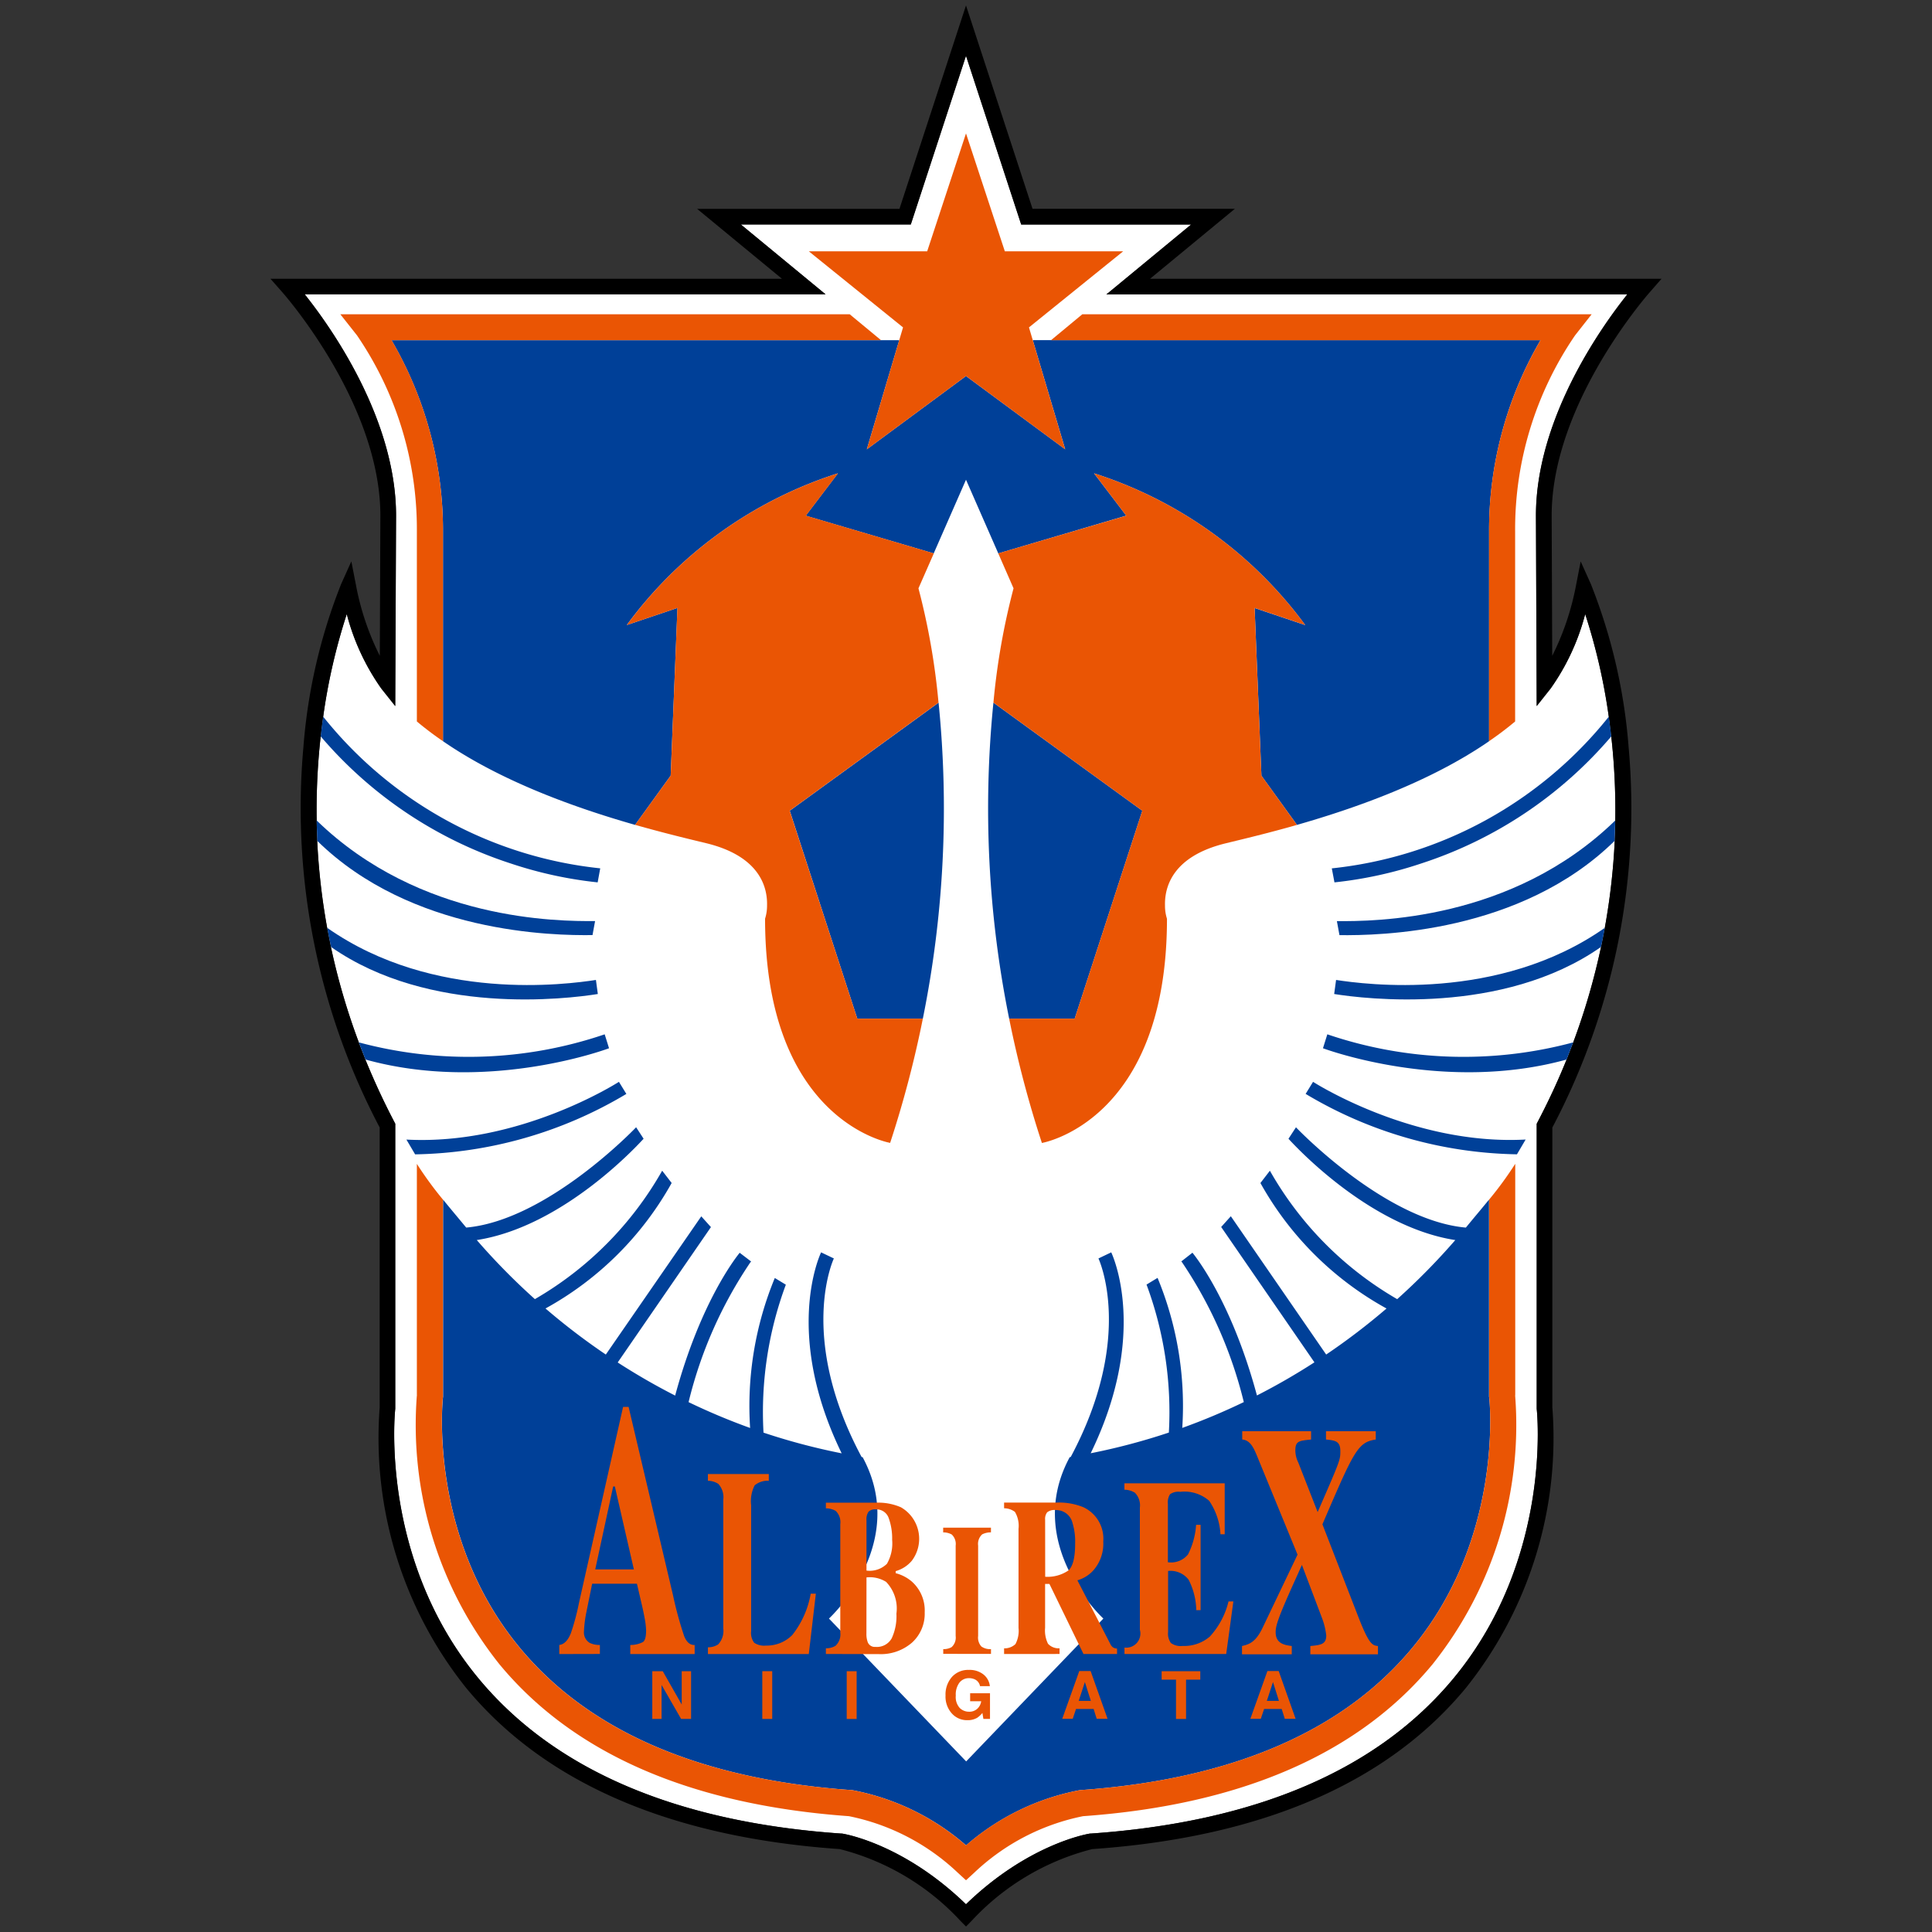 <svg xmlns="http://www.w3.org/2000/svg" viewBox="0 0 140 140"><rect x="0" y="0" width="140" height="140" fill="#333333" stroke="none"/><rect width="140" height="140" fill="none"/><path d="M111.3,37.37l.049,12.178.006,1.616,1.005-1.265a16.522,16.522,0,0,0,2.509-5.4,43.184,43.184,0,0,1,1.709,7.438h0c.005.034.008.069.012.1q.078.558.145,1.144c.008.062.017.121.024.186h0a48.272,48.272,0,0,1,.29,6.094h0v.1q-.012.611-.04,1.239v.136h0a47.838,47.838,0,0,1-.72,6.3h.006c-.015.08-.033.161-.048.241-.044.237-.093.474-.14.713-.029.143-.055.286-.084.43h-.007A48.475,48.475,0,0,1,114,75.54h0c-.093.258-.2.519-.3.779-.053.134-.1.267-.156.4-.009.021-.017.042-.025.064h0c-.6,1.491-1.3,3-2.1,4.526l-.064.125v20.649c.013.107,1.185,10.833-6.03,19.539-5.5,6.636-14.35,10.419-26.29,11.245h-.05c-.186.029-4.472.752-8.986,5.124h0c-4.515-4.379-8.8-5.1-8.987-5.124h-.05c-11.944-.826-20.788-4.609-26.289-11.245-7.215-8.706-6.043-19.432-6.031-19.539V81.43l-.065-.125c-.8-1.525-1.491-3.036-2.1-4.527h0l-.024-.064c-.054-.133-.1-.267-.157-.4-.1-.26-.206-.521-.3-.779h.006a48.338,48.338,0,0,1-2.022-6.913h0c-.031-.145-.056-.287-.085-.431-.049-.239-.093-.476-.141-.713-.014-.08-.032-.161-.046-.241h0a48.01,48.01,0,0,1-.721-6.3h0c0-.046,0-.093,0-.136-.018-.418-.032-.832-.039-1.239v-.1h0a48.262,48.262,0,0,1,.289-6.094h0c.008-.064.016-.122.024-.187q.066-.585.145-1.144a.711.711,0,0,1,.013-.1h0a43.2,43.2,0,0,1,1.709-7.439A16.568,16.568,0,0,0,27.635,49.9l1.006,1.264.006-1.616L28.7,37.366c0-7-4.7-13.632-6.616-16.036H59.826l-6.143-5.065H66L70,4.043l4,12.226H86.314l-6.14,5.066h37.745C116,23.739,111.3,30.366,111.3,37.37Z" fill="#fff"/><path d="M120.4,20.2H83.338l6.144-5.068H74.822L70,.393,65.178,15.134H50.515l6.15,5.068H19.6l.848.964c.07.079,7.115,8.034,7.115,16.2,0,0-.027,6.7-.041,10.156a19.331,19.331,0,0,1-1.72-5.087l-.342-1.756-.736,1.635a40.274,40.274,0,0,0-2.739,11.84,49.6,49.6,0,0,0,5.529,27.549v20.277a29,29,0,0,0,6.278,20.349c5.7,6.887,14.805,10.809,27.062,11.663a17.915,17.915,0,0,1,8.742,5.2l.405.411h0l.405-.411a17.915,17.915,0,0,1,8.742-5.2c12.257-.852,21.363-4.776,27.063-11.663a29,29,0,0,0,6.278-20.349V81.705a49.59,49.59,0,0,0,5.528-27.549,40.322,40.322,0,0,0-2.741-11.842l-.734-1.631-.342,1.756a19.356,19.356,0,0,1-1.72,5.087c-.014-3.461-.041-10.156-.041-10.156,0-8.168,7.045-16.12,7.115-16.2ZM111.3,37.37l.049,12.178.006,1.616,1.005-1.265a16.522,16.522,0,0,0,2.509-5.4,43.184,43.184,0,0,1,1.709,7.438h0c.005.034.008.069.012.1q.078.558.145,1.144c.008.062.017.121.024.186h0a48.272,48.272,0,0,1,.29,6.094h0v.1q-.012.611-.04,1.239v.136h0a47.838,47.838,0,0,1-.72,6.3h.006c-.015.08-.033.161-.048.241-.044.237-.093.474-.14.713-.029.143-.055.286-.084.43h-.007A48.475,48.475,0,0,1,114,75.54h0c-.093.258-.2.519-.3.779-.053.134-.1.267-.156.4-.009.021-.017.042-.025.064h0c-.6,1.491-1.3,3-2.1,4.526l-.064.125v20.649c.013.107,1.185,10.833-6.03,19.539-5.5,6.636-14.35,10.419-26.29,11.245h-.05c-.186.029-4.472.752-8.986,5.124h0c-4.515-4.379-8.8-5.1-8.987-5.124h-.05c-11.944-.826-20.788-4.609-26.289-11.245-7.215-8.706-6.043-19.432-6.031-19.539V81.43l-.065-.125c-.8-1.525-1.491-3.036-2.1-4.527h0l-.024-.064c-.054-.133-.1-.267-.157-.4-.1-.26-.206-.521-.3-.779h.006a48.338,48.338,0,0,1-2.022-6.913h0c-.031-.145-.056-.287-.085-.431-.049-.239-.093-.476-.141-.713-.014-.08-.032-.161-.046-.241h0a48.01,48.01,0,0,1-.721-6.3h0c0-.046,0-.093,0-.136-.018-.418-.032-.832-.039-1.239v-.1h0a48.262,48.262,0,0,1,.289-6.094h0c.008-.064.016-.122.024-.187q.066-.585.145-1.144a.711.711,0,0,1,.013-.1h0a43.2,43.2,0,0,1,1.709-7.439A16.568,16.568,0,0,0,27.635,49.9l1.006,1.264.006-1.616L28.7,37.366c0-7-4.7-13.632-6.616-16.036H59.826l-6.143-5.065H66L70,4.043l4,12.226H86.314l-6.14,5.066h37.745C116,23.739,111.3,30.366,111.3,37.37Z"/><path d="M62.124,73.817h4.748a76.719,76.719,0,0,0,1.141-22.9L57.229,58.749Z" fill="#004098"/><path d="M32.1,53.71c4.264,2.945,9.691,4.858,13.921,6.064L48.6,56.206l.492-12.153L45.42,45.291A30.488,30.488,0,0,1,60.717,34.3l-2.329,3.069L67.66,40.1h0L70,34.764l2.34,5.337h0l9.273-2.736L79.281,34.3a30.483,30.483,0,0,1,15.3,10.995l-3.666-1.235.493,12.15,2.575,3.565c4.233-1.211,9.657-3.119,13.922-6.064V38.5a27.3,27.3,0,0,1,3.727-13.854H74.838l2.35,7.912L70,27.249l-7.188,5.312,2.351-7.91H28.369A27.3,27.3,0,0,1,32.1,38.5Z" fill="#004098"/><path d="M37,62.567a29.534,29.534,0,0,0,6.309,1.373l.186-1.017A29.655,29.655,0,0,1,23.419,51.931a.711.711,0,0,1-.013.1q-.078.559-.145,1.144c-.008.062-.014.125-.021.187A30.45,30.45,0,0,0,37,62.567Z" fill="#004098"/><path d="M42.936,67.76l.186-1.015c-2.678.015-12.666,0-20.175-7.291v.1q.012.612.04,1.24c0,.045,0,.093,0,.136C29.826,67.639,40.092,67.8,42.936,67.76Z" fill="#004098"/><path d="M43.321,72.03l-.138-1.019c-2.05.314-11.764,1.632-19.469-3.775.015.079.028.157.042.237.045.236.093.475.141.713.029.145.06.289.093.435C31.129,73.616,41.1,72.384,43.321,72.03Z" fill="#004098"/><path d="M44.133,75.96l-.315-1.009a30.646,30.646,0,0,1-17.812.585c.093.259.194.518.3.778.053.134.1.268.156.4.009.021.019.044.027.064C35.224,79.2,43.762,76.1,44.133,75.96Z" fill="#004098"/><path d="M44.85,78.394c-.075.046-7.21,4.624-15.4,4.184l.631,1.071A30.8,30.8,0,0,0,45.388,79.27Z" fill="#004098"/><path d="M73.128,73.817h4.748l4.9-15.068L71.987,50.915A76.739,76.739,0,0,0,73.128,73.817Z" fill="#004098"/><path d="M107.9,101.216V86.929c-.541.665-1.1,1.321-1.678,2.027-5.87-.522-12.249-7.2-12.311-7.268l-.543.831c.265.285,5.745,6.358,12.088,7.341a48.065,48.065,0,0,1-4.21,4.282,24.96,24.96,0,0,1-9.225-9.307l-.686.891a23.34,23.34,0,0,0,9.138,9.093A47.84,47.84,0,0,1,96.1,98.155L89.191,88.133l-.7.779,6.757,9.808a46.994,46.994,0,0,1-4.165,2.4c-1.877-6.967-4.563-10.2-4.673-10.344l-.808.632.059.07A31.416,31.416,0,0,1,90.131,101.6a46.431,46.431,0,0,1-4.46,1.872A24.281,24.281,0,0,0,83.882,92.6l-.8.485A26.514,26.514,0,0,1,84.7,103.809a46.334,46.334,0,0,1-5.665,1.5C83.243,96.669,80.641,91,80.524,90.75l-.926.442h0c.027.058,2.644,5.675-2.011,14.388l-.075.014h0l-.028.057c-3.355,6.3,2.47,11.636,2.47,11.636l-9.942,10.352-9.943-10.352s5.825-5.333,2.471-11.636l-.029-.057c-.062-.114-.033-.057,0,0l-.075-.014c-4.659-8.713-2.038-14.33-2.011-14.388h0L59.5,90.75c-.117.247-2.719,5.919,1.491,14.564a46.318,46.318,0,0,1-5.664-1.5,26.5,26.5,0,0,1,1.618-10.721l-.8-.485a24.309,24.309,0,0,0-1.789,10.868,46.669,46.669,0,0,1-4.459-1.872,31.169,31.169,0,0,1,4.472-10.122l.059-.07-.828-.632c-.113.147-2.795,3.381-4.676,10.349a47.248,47.248,0,0,1-4.163-2.4l6.756-9.809-.7-.78L43.9,98.155a47.641,47.641,0,0,1-4.371-3.338,23.337,23.337,0,0,0,9.142-9.093l-.687-.891a24.95,24.95,0,0,1-9.224,9.307,48.063,48.063,0,0,1-4.211-4.281c6.345-.983,11.823-7.057,12.089-7.342l-.542-.831c-.064.068-6.441,6.748-12.313,7.268-.582-.706-1.14-1.362-1.677-2.027v14.287l-.007.056c-.012.1-1.1,10.076,5.562,18.123,5.032,6.077,13.115,9.55,24.03,10.323h.047a17.491,17.491,0,0,1,8.269,4.007,17.491,17.491,0,0,1,8.269-4.007h.046c10.915-.773,19-4.246,24.03-10.323,6.661-8.047,5.574-18.023,5.563-18.123Z" fill="#004098"/><path d="M96.7,63.94A29.536,29.536,0,0,0,103,62.566a30.456,30.456,0,0,0,13.757-9.2c-.007-.062-.013-.125-.021-.187-.044-.389-.093-.772-.145-1.144a.711.711,0,0,0-.013-.1A29.648,29.648,0,0,1,96.508,62.925Z" fill="#004098"/><path d="M96.876,66.749l.186,1.015c2.843.034,13.109-.125,19.94-6.832V60.8q.029-.627.039-1.239v-.1C109.542,66.754,99.554,66.763,96.876,66.749Z" fill="#004098"/><path d="M96.817,71.011l-.138,1.019c2.219.354,12.193,1.584,19.334-3.409.03-.146.061-.29.093-.435.048-.238.093-.477.141-.713.014-.08.028-.158.042-.237C108.584,72.643,98.866,71.325,96.817,71.011Z" fill="#004098"/><path d="M96.183,74.95l-.316,1.01c.372.138,8.909,3.237,17.648.819l.027-.064c.054-.133.1-.267.155-.4.1-.26.2-.519.3-.778A30.654,30.654,0,0,1,96.183,74.95Z" fill="#004098"/><path d="M95.149,78.394l-.538.873a30.751,30.751,0,0,0,15.313,4.379l.63-1.071C102.359,83.018,95.224,78.44,95.149,78.394Z" fill="#004098"/><path d="M47.941,124.558V122.1l1.413,2.458h.724V121.1H49.4v2.417L48.025,121.1h-.758v3.461Z" fill="#ea5504"/><path d="M55.958,121.1v3.461h-.719V121.1Z" fill="#ea5504"/><path d="M62.075,121.1v3.461h-.719V121.1Z" fill="#ea5504"/><path d="M71.27,121.342a1.606,1.606,0,0,0-1.061-.334,1.576,1.576,0,0,0-1.226.507,1.924,1.924,0,0,0-.466,1.347,1.816,1.816,0,0,0,.466,1.311,1.463,1.463,0,0,0,1.126.477,1.332,1.332,0,0,0,.706-.176,1.756,1.756,0,0,0,.373-.347l.072.431h.479V122.7H70.3v.578h.8a.908.908,0,0,1-.286.55.855.855,0,0,1-.6.21.958.958,0,0,1-.662-.265,1.176,1.176,0,0,1-.292-.9,1.436,1.436,0,0,1,.27-.951.863.863,0,0,1,.687-.316,1,1,0,0,1,.4.078.678.678,0,0,1,.4.5h.712A1.247,1.247,0,0,0,71.27,121.342Z" fill="#ea5504"/><path d="M79.046,123.251h-.878l.446-1.363Zm-1.313,1.3.24-.711h1.275l.223.711h.787l-1.227-3.46h-.823l-1.235,3.46Z" fill="#ea5504"/><path d="M84.177,121.1h2.8v.613H85.946v2.848h-.728v-2.847H84.177Z" fill="#ea5504"/><path d="M92.675,123.251H91.8l.446-1.363Zm-1.313,1.3.24-.711h1.275l.223.711h.785l-1.226-3.46h-.818l-1.235,3.46Z" fill="#ea5504"/><path d="M44.433,107.713h.121l1.379,6.012h-2.8Zm-.963,12.139V119.2a1.624,1.624,0,0,1-.739-.152.88.88,0,0,1-.416-.813,8.84,8.84,0,0,1,.187-1.458q.093-.467.408-2.016h3.244l.366,1.573q.12.519.186.888a5.633,5.633,0,0,1,.113.925q0,.672-.222.838a1.957,1.957,0,0,1-.925.216v.659h4.666v-.66q-.494.026-.76-.64a26.366,26.366,0,0,1-.809-2.963l-3.218-13.647h-.4l-3.2,14.219a16.983,16.983,0,0,1-.584,2.181q-.316.786-.839.85v.659Z" fill="#ea5504"/><path d="M51.3,119.858v-.49a1.306,1.306,0,0,0,.739-.208,1.418,1.418,0,0,0,.373-1.15v-9.34a1.429,1.429,0,0,0-.358-1.14,1.386,1.386,0,0,0-.757-.227v-.49h4.413v.49a1.456,1.456,0,0,0-1.025.33,2.535,2.535,0,0,0-.255,1.443v9.113a1.19,1.19,0,0,0,.219.849,1.275,1.275,0,0,0,.853.207,2.6,2.6,0,0,0,1.912-.768,6.676,6.676,0,0,0,1.333-2.993h.373l-.512,4.374Z" fill="#ea5504"/><path d="M71.811,119.847V119.5a1.074,1.074,0,0,1-.7-.192.96.96,0,0,1-.232-.759V112a.936.936,0,0,1,.29-.812,1.338,1.338,0,0,1,.639-.146V110.7H68.346v.343a1.24,1.24,0,0,1,.619.152.94.94,0,0,1,.286.806v6.549a.929.929,0,0,1-.3.812,1.166,1.166,0,0,1-.6.139v.344Z" fill="#ea5504"/><path d="M88.856,119.855H81.484v-.466A1.024,1.024,0,0,0,82.6,118.1v-8.852a1.3,1.3,0,0,0-.364-1.081,1.435,1.435,0,0,0-.757-.214v-.466h7.268v3.691h-.308a4.759,4.759,0,0,0-.816-2.422,2.716,2.716,0,0,0-2.1-.652,1.041,1.041,0,0,0-.737.174,1.081,1.081,0,0,0-.157.693v4.235a1.586,1.586,0,0,0,1.46-.568,5.569,5.569,0,0,0,.585-2.144H87v6.184h-.313a5.085,5.085,0,0,0-.552-2.2,1.647,1.647,0,0,0-1.491-.639v4.432a1.134,1.134,0,0,0,.207.79,1.206,1.206,0,0,0,.846.21,2.854,2.854,0,0,0,1.971-.678,5.776,5.776,0,0,0,1.355-2.547h.351Z" fill="#ea5504"/><path d="M62.789,110.163a.973.973,0,0,1,.146-.615.651.651,0,0,1,.517-.171.933.933,0,0,1,.949.635,4.328,4.328,0,0,1,.247,1.563,2.967,2.967,0,0,1-.378,1.744,1.79,1.79,0,0,1-1.481.492Zm.884,9.7a3.445,3.445,0,0,0,2.422-.839,2.825,2.825,0,0,0,.912-2.184,2.8,2.8,0,0,0-.953-2.252A2.9,2.9,0,0,0,64.905,114v-.151a2.365,2.365,0,0,0,1.164-.745,2.637,2.637,0,0,0-.787-3.882,4.121,4.121,0,0,0-1.77-.333H59.846v.412a1.418,1.418,0,0,1,.714.186,1.137,1.137,0,0,1,.331.959V118.3a1.117,1.117,0,0,1-.355.967,1.323,1.323,0,0,1-.69.174v.413Zm-.884-5.559a2.231,2.231,0,0,1,1.423.326,2.784,2.784,0,0,1,.746,2.3,3.819,3.819,0,0,1-.339,1.784,1.23,1.23,0,0,1-1.183.626.546.546,0,0,1-.559-.348,1.715,1.715,0,0,1-.093-.627Z" fill="#ea5504"/><path d="M75.734,110.123a.784.784,0,0,1,.148-.536.859.859,0,0,1,.624-.162,1.217,1.217,0,0,1,1.211.932,4.614,4.614,0,0,1,.192,1.491q0,1.538-.5,1.962a2.686,2.686,0,0,1-1.67.448Zm1.045,9.73v-.412a1.037,1.037,0,0,1-.838-.33,2.179,2.179,0,0,1-.209-1.154v-3.18h.313l2.468,5.076h2.433v-.389a.722.722,0,0,1-.273-.075.591.591,0,0,1-.209-.25l-2.392-4.624a2.466,2.466,0,0,0,1.161-.725,2.925,2.925,0,0,0,.713-2.084,2.515,2.515,0,0,0-1.428-2.482,4.627,4.627,0,0,0-1.928-.341H72.76v.412a1.325,1.325,0,0,1,.784.261,1.959,1.959,0,0,1,.262,1.229v7.175a2.051,2.051,0,0,1-.221,1.174,1.135,1.135,0,0,1-.825.31v.411Z" fill="#ea5504"/><path d="M99.693,104.315c-1.313.192-1.584.839-3.865,6.142l2.624,6.764c.764,1.957,1,2.008,1.4,2.056v.6h-4.9v-.6c.75-.072,1.153-.12,1.153-.765a5.108,5.108,0,0,0-.3-1.243L94.342,113.4l-.548,1.219c-1.2,2.653-1.355,3.2-1.355,3.657,0,.839.663.932,1.168,1v.6H90v-.6c.49-.12.98-.239,1.5-1.338l2.524-5.283L91.17,105.7c-.3-.746-.548-1.339-1.154-1.387v-.6h4.99v.6c-.851.093-1.14.093-1.14.789a2,2,0,0,0,.216.885l1.4,3.584c1.644-3.775,1.644-3.775,1.644-4.421,0-.746-.4-.765-1.039-.839v-.6h3.606Z" fill="#ea5504"/><polygon points="74.563 23.724 81.389 18.211 72.814 18.211 70 9.668 67.187 18.211 58.611 18.211 65.437 23.724 62.812 32.562 70 27.249 77.188 32.562 74.563 23.724" fill="#ea5504"/><path d="M109.8,101.16l-.007-.113.007.06V84.335a26.189,26.189,0,0,1-1.891,2.59v14.287l.007.056c.011.1,1.1,10.076-5.563,18.123-5.031,6.077-13.115,9.55-24.03,10.324h-.046A17.48,17.48,0,0,0,70,133.721a17.486,17.486,0,0,0-8.268-4.006h-.048c-10.915-.774-19-4.247-24.03-10.324-6.66-8.047-5.573-18.023-5.561-18.123l.006-.056V86.929a26.352,26.352,0,0,1-1.891-2.59v16.772l.006-.06-.006.113v-.053a27.818,27.818,0,0,0,5.972,19.474c5.366,6.5,13.889,10.2,25.335,11.022h0a16.057,16.057,0,0,1,7.877,4.085l.608.559.609-.559a16.049,16.049,0,0,1,7.876-4.085h0c11.445-.817,19.969-4.525,25.334-11.022a27.814,27.814,0,0,0,5.973-19.474Z" fill="#ea5504"/><path d="M45.42,45.293l3.668-1.237L48.6,56.206,46.02,59.771c2.113.6,3.929,1.034,5.145,1.328,3.913.948,4.453,3.209,4.418,4.509a3.12,3.12,0,0,1-.143.964c0,14.706,9.063,16.245,9.063,16.245a78.07,78.07,0,0,0,2.369-9H62.124l-4.9-15.068,10.784-7.834a50.451,50.451,0,0,0-1.453-8.283L67.668,40.1h0L58.4,37.365l2.33-3.069A30.484,30.484,0,0,0,45.42,45.293Z" fill="#ea5504"/><path d="M82.773,58.749l-4.9,15.068H73.128A78.221,78.221,0,0,0,75.5,82.823s9.063-1.54,9.063-16.246a3.148,3.148,0,0,1-.143-.963c-.035-1.3.507-3.562,4.418-4.509,1.212-.295,3.032-.726,5.145-1.328l-2.575-3.571-.493-12.15,3.668,1.237A30.494,30.494,0,0,0,79.283,34.3l2.329,3.07L72.337,40.1h0l1.108,2.531a50.565,50.565,0,0,0-1.457,8.283Z" fill="#ea5504"/><path d="M76.163,24.651h35.468A27.3,27.3,0,0,0,107.9,38.5V53.71a23.508,23.508,0,0,0,1.892-1.43V38.5A24.876,24.876,0,0,1,114.136,24.3l1.2-1.526H78.427Z" fill="#ea5504"/><path d="M61.574,22.774H24.662L25.868,24.3a24.884,24.884,0,0,1,4.34,14.2V52.28A23.671,23.671,0,0,0,32.1,53.71V38.5a27.3,27.3,0,0,0-3.727-13.854H63.837Z" fill="#ea5504"/></svg>